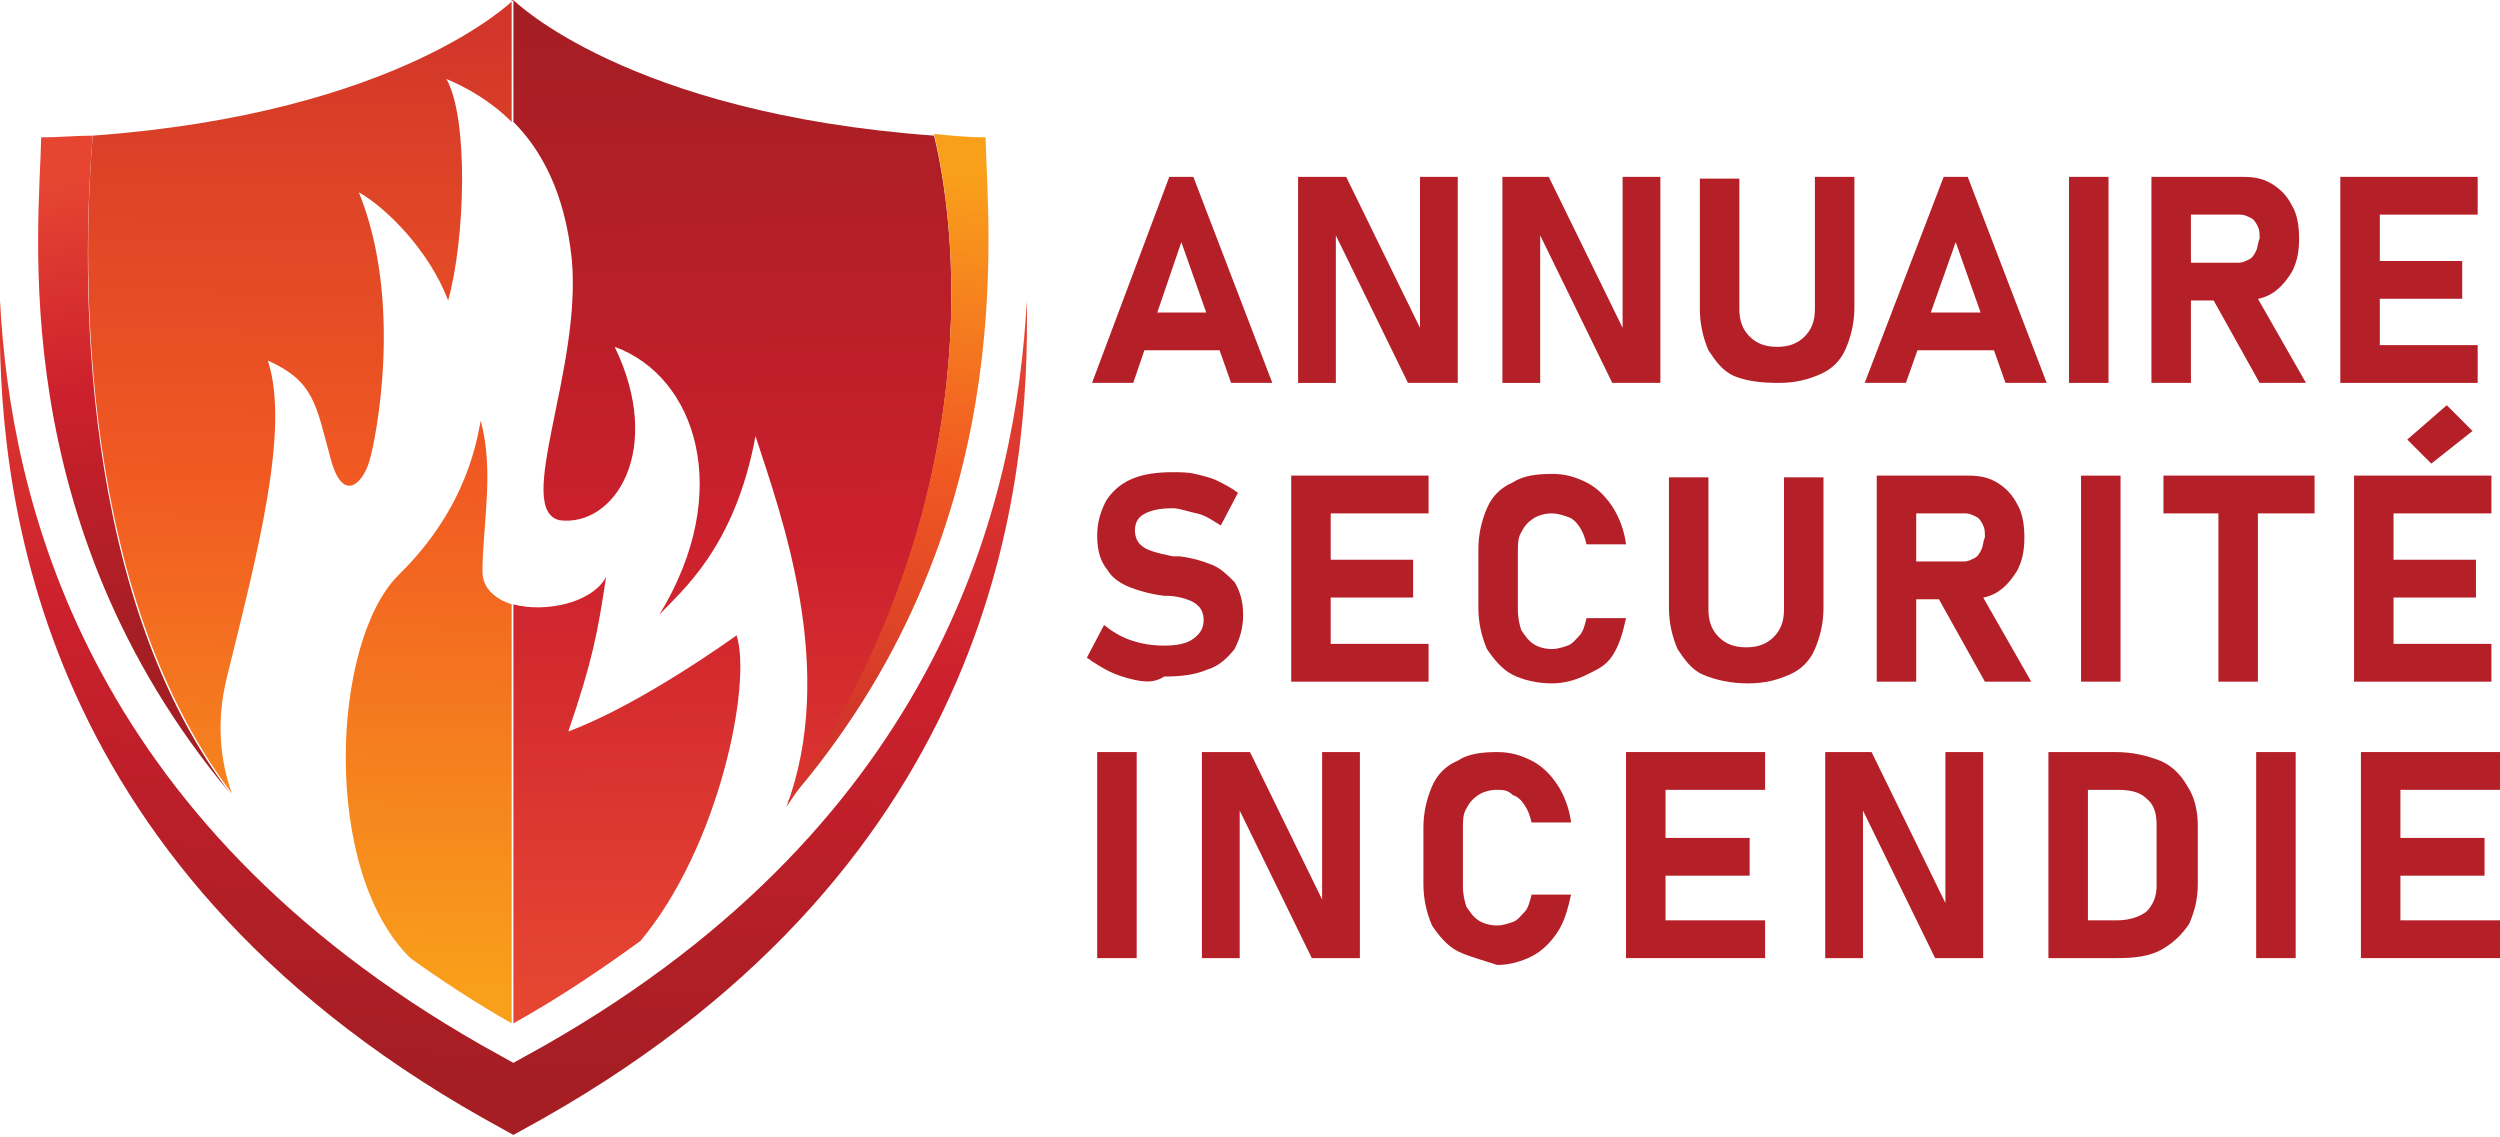<?xml version="1.0" encoding="utf-8"?>
<!-- Generator: Adobe Illustrator 24.1.0, SVG Export Plug-In . SVG Version: 6.00 Build 0)  -->
<svg version="1.1" id="Layer_1" xmlns="http://www.w3.org/2000/svg" xmlns:xlink="http://www.w3.org/1999/xlink" x="0px" y="0px"
	 width="145.6px" height="66.2px" viewBox="0 0 145.6 66.2" style="enable-background:new 0 0 145.6 66.2;" xml:space="preserve">
<style type="text/css">
	.st0{fill:#B51F27;}
	.st1{fill:url(#SVGID_1_);}
	.st2{fill:url(#SVGID_2_);}
	.st3{fill:url(#SVGID_3_);}
	.st4{fill:url(#SVGID_4_);}
	.st5{fill:url(#SVGID_5_);}
	.st6{fill:url(#SVGID_6_);}
	.st7{fill:url(#SVGID_7_);}
</style>
<g>
	<path class="st0" d="M68.1,10.3h1.4l4.6,12h-2.4l-2.9-8.2L66,22.3h-2.4L68.1,10.3z M65.7,18.2H72v2.2h-6.3V18.2z"/>
	<path class="st0" d="M75.6,10.3h2.8l4.5,9.2l-0.2,0.2v-9.4h2.2v12H82l-4.4-9l0.2-0.2v9.2h-2.2V10.3z"/>
	<path class="st0" d="M87.4,10.3h2.8l4.5,9.2l-0.2,0.2v-9.4h2.2v12h-2.8l-4.4-9l0.2-0.2v9.2h-2.2V10.3z"/>
	<path class="st0" d="M101,21.9c-0.7-0.3-1.1-0.9-1.5-1.5c-0.3-0.7-0.5-1.5-0.5-2.4v-7.6h2.3V18c0,0.7,0.2,1.2,0.6,1.6
		c0.4,0.4,0.9,0.6,1.6,0.6c0.7,0,1.2-0.2,1.6-0.6s0.6-0.9,0.6-1.6v-7.7h2.3v7.6c0,0.9-0.2,1.7-0.5,2.4s-0.8,1.2-1.5,1.5
		c-0.7,0.3-1.4,0.5-2.4,0.5S101.7,22.2,101,21.9z"/>
	<path class="st0" d="M113.2,10.3h1.4l4.6,12h-2.4l-2.9-8.2l-2.9,8.2h-2.4L113.2,10.3z M110.8,18.2h6.3v2.2h-6.3V18.2z"/>
	<path class="st0" d="M122.8,22.3h-2.3v-12h2.3V22.3z"/>
	<path class="st0" d="M125.3,10.3h2.3v12h-2.3V10.3z M126.2,15.3h4.2c0.2,0,0.4-0.1,0.6-0.2c0.2-0.1,0.3-0.3,0.4-0.5
		c0.1-0.2,0.1-0.5,0.2-0.7c0-0.3,0-0.5-0.1-0.7c-0.1-0.2-0.2-0.4-0.4-0.5c-0.2-0.1-0.4-0.2-0.6-0.2h-4.2v-2.2h4.3
		c0.7,0,1.2,0.1,1.7,0.4c0.5,0.3,0.9,0.7,1.2,1.3c0.3,0.5,0.4,1.2,0.4,1.9c0,0.7-0.1,1.3-0.4,1.9c-0.3,0.5-0.7,1-1.2,1.3
		c-0.5,0.3-1.1,0.4-1.7,0.4h-4.3V15.3z M128.7,17.1l2.4-0.4l3.2,5.6h-2.7L128.7,17.1z"/>
	<path class="st0" d="M136.3,10.3h2.3v12h-2.3V10.3z M137.1,10.3h7.2v2.2h-7.2V10.3z M137.1,15.2h6.3v2.2h-6.3V15.2z M137.1,20.1
		h7.2v2.2h-7.2V20.1z"/>
	<path class="st0" d="M66.1,39.6c-0.5-0.1-1.1-0.3-1.5-0.5s-0.9-0.5-1.3-0.8l1-1.9c0.5,0.4,1,0.7,1.6,0.9c0.6,0.2,1.2,0.3,1.9,0.3
		c0.7,0,1.3-0.1,1.7-0.4s0.6-0.6,0.6-1.1v0c0-0.3-0.1-0.6-0.3-0.8s-0.4-0.3-0.7-0.4c-0.3-0.1-0.7-0.2-1.1-0.2c0,0,0,0,0,0s0,0,0,0
		l-0.2,0c-0.8-0.1-1.5-0.3-2-0.5c-0.5-0.2-1-0.5-1.3-1c-0.4-0.5-0.6-1.1-0.6-2v0c0-0.8,0.2-1.4,0.5-2c0.3-0.5,0.8-1,1.5-1.3
		s1.5-0.4,2.4-0.4c0.4,0,0.9,0,1.3,0.1c0.4,0.1,0.9,0.2,1.3,0.4c0.4,0.2,0.8,0.4,1.2,0.7l-1,1.9c-0.5-0.3-0.9-0.6-1.4-0.7
		s-1-0.3-1.4-0.3c-0.7,0-1.2,0.1-1.6,0.3s-0.6,0.5-0.6,1v0c0,0.3,0.1,0.6,0.3,0.8c0.2,0.2,0.4,0.3,0.7,0.4c0.3,0.1,0.7,0.2,1.2,0.3
		c0,0,0,0,0.1,0c0,0,0,0,0.1,0c0,0,0.1,0,0.1,0c0,0,0.1,0,0.1,0c0.8,0.1,1.4,0.3,1.9,0.5c0.5,0.2,0.9,0.6,1.3,1
		c0.3,0.5,0.5,1.1,0.5,1.9v0c0,0.8-0.2,1.4-0.5,2c-0.4,0.5-0.9,1-1.6,1.2c-0.7,0.3-1.5,0.4-2.5,0.4C67.2,39.8,66.6,39.7,66.1,39.6z"
		/>
	<path class="st0" d="M75.2,27.7h2.3v12h-2.3V27.7z M76,27.7h7.2v2.2H76V27.7z M76,32.6h6.3v2.2H76V32.6z M76,37.5h7.2v2.2H76V37.5z
		"/>
	<path class="st0" d="M88.1,39.3c-0.6-0.3-1.1-0.9-1.5-1.5c-0.3-0.7-0.5-1.5-0.5-2.4V32c0-0.9,0.2-1.7,0.5-2.4
		c0.3-0.7,0.8-1.2,1.5-1.5c0.6-0.4,1.4-0.5,2.3-0.5c0.8,0,1.4,0.2,2,0.5c0.6,0.3,1.1,0.8,1.5,1.4s0.7,1.4,0.8,2.2h-2.3
		c-0.1-0.4-0.2-0.7-0.4-1c-0.2-0.3-0.4-0.5-0.7-0.6c-0.3-0.1-0.6-0.2-0.9-0.2c-0.4,0-0.8,0.1-1.1,0.3c-0.3,0.2-0.5,0.4-0.7,0.8
		c-0.2,0.3-0.2,0.7-0.2,1.2v3.3c0,0.5,0.1,0.9,0.2,1.2c0.2,0.3,0.4,0.6,0.7,0.8c0.3,0.2,0.7,0.3,1.1,0.3c0.3,0,0.6-0.1,0.9-0.2
		c0.3-0.1,0.5-0.4,0.7-0.6s0.3-0.6,0.4-1h2.3c-0.2,0.9-0.4,1.6-0.8,2.2S93,39,92.4,39.3s-1.3,0.5-2,0.5
		C89.5,39.8,88.7,39.6,88.1,39.3z"/>
	<path class="st0" d="M99.2,39.3c-0.7-0.3-1.1-0.9-1.5-1.5c-0.3-0.7-0.5-1.5-0.5-2.4v-7.6h2.3v7.7c0,0.7,0.2,1.2,0.6,1.6
		c0.4,0.4,0.9,0.6,1.6,0.6c0.7,0,1.2-0.2,1.6-0.6s0.6-0.9,0.6-1.6v-7.7h2.3v7.6c0,0.9-0.2,1.7-0.5,2.4s-0.8,1.2-1.5,1.5
		c-0.7,0.3-1.4,0.5-2.4,0.5S99.9,39.6,99.2,39.3z"/>
	<path class="st0" d="M109.3,27.7h2.3v12h-2.3V27.7z M110.2,32.7h4.2c0.2,0,0.4-0.1,0.6-0.2c0.2-0.1,0.3-0.3,0.4-0.5
		c0.1-0.2,0.1-0.5,0.2-0.7c0-0.3,0-0.5-0.1-0.7c-0.1-0.2-0.2-0.4-0.4-0.5c-0.2-0.1-0.4-0.2-0.6-0.2h-4.2v-2.2h4.3
		c0.7,0,1.2,0.1,1.7,0.4c0.5,0.3,0.9,0.7,1.2,1.3c0.3,0.5,0.4,1.2,0.4,1.9c0,0.7-0.1,1.3-0.4,1.9c-0.3,0.5-0.7,1-1.2,1.3
		c-0.5,0.3-1.1,0.4-1.7,0.4h-4.3V32.7z M112.7,34.5l2.4-0.4l3.2,5.6h-2.7L112.7,34.5z"/>
	<path class="st0" d="M123.5,39.7h-2.3v-12h2.3V39.7z"/>
	<path class="st0" d="M126,27.7h8.8v2.2H126V27.7z M129.2,28.7h2.3v11h-2.3V28.7z"/>
	<path class="st0" d="M137.1,27.7h2.3v12h-2.3V27.7z M137.9,27.7h7.2v2.2h-7.2V27.7z M137.9,32.6h6.3v2.2h-6.3V32.6z M137.9,37.5
		h7.2v2.2h-7.2V37.5z M140.2,25.6l2.3-2l1.5,1.5l-2.4,1.9L140.2,25.6z"/>
	<path class="st0" d="M66.2,55.8h-2.3v-12h2.3V55.8z"/>
	<path class="st0" d="M70,43.8h2.8l4.5,9.2L77,53.2v-9.4h2.2v12h-2.8l-4.4-9l0.2-0.2v9.2H70V43.8z"/>
	<path class="st0" d="M84.9,55.4c-0.6-0.3-1.1-0.9-1.5-1.5c-0.3-0.7-0.5-1.5-0.5-2.4v-3.3c0-0.9,0.2-1.7,0.5-2.4
		c0.3-0.7,0.8-1.2,1.5-1.5c0.6-0.4,1.4-0.5,2.3-0.5c0.8,0,1.4,0.2,2,0.5c0.6,0.3,1.1,0.8,1.5,1.4s0.7,1.4,0.8,2.2h-2.3
		c-0.1-0.4-0.2-0.7-0.4-1c-0.2-0.3-0.4-0.5-0.7-0.6C87.8,46,87.5,46,87.2,46c-0.4,0-0.8,0.1-1.1,0.3c-0.3,0.2-0.5,0.4-0.7,0.8
		c-0.2,0.3-0.2,0.7-0.2,1.2v3.3c0,0.5,0.1,0.9,0.2,1.2c0.2,0.3,0.4,0.6,0.7,0.8c0.3,0.2,0.7,0.3,1.1,0.3c0.3,0,0.6-0.1,0.9-0.2
		c0.3-0.1,0.5-0.4,0.7-0.6s0.3-0.6,0.4-1h2.3c-0.2,0.9-0.4,1.6-0.8,2.2s-0.9,1.1-1.5,1.4s-1.3,0.5-2,0.5
		C86.3,55.9,85.5,55.7,84.9,55.4z"/>
	<path class="st0" d="M94.7,43.8H97v12h-2.3V43.8z M95.6,43.8h7.2V46h-7.2V43.8z M95.6,48.8h6.3v2.2h-6.3V48.8z M95.6,53.6h7.2v2.2
		h-7.2V53.6z"/>
	<path class="st0" d="M106.2,43.8h2.8l4.5,9.2l-0.2,0.2v-9.4h2.2v12h-2.8l-4.4-9l0.2-0.2v9.2h-2.2V43.8z"/>
	<path class="st0" d="M119.3,43.8h2.3v12h-2.3V43.8z M120.4,53.6h2.9c0.7,0,1.3-0.2,1.7-0.5c0.4-0.4,0.6-0.9,0.6-1.5V48
		c0-0.7-0.2-1.2-0.6-1.5c-0.4-0.4-1-0.5-1.7-0.5h-2.9v-2.2h2.8c1,0,1.8,0.2,2.6,0.5c0.7,0.3,1.2,0.8,1.6,1.5
		c0.4,0.6,0.6,1.4,0.6,2.3v3.4c0,0.9-0.2,1.6-0.5,2.3c-0.4,0.6-0.9,1.1-1.6,1.5s-1.6,0.5-2.6,0.5h-2.8V53.6z"/>
	<path class="st0" d="M133.7,55.8h-2.3v-12h2.3V55.8z"/>
	<path class="st0" d="M137.5,43.8h2.3v12h-2.3V43.8z M138.4,43.8h7.2V46h-7.2V43.8z M138.4,48.8h6.3v2.2h-6.3V48.8z M138.4,53.6h7.2
		v2.2h-7.2V53.6z"/>
</g>
<g>
	<g>
		<linearGradient id="SVGID_1_" gradientUnits="userSpaceOnUse" x1="30.151" y1="16.532" x2="26.183" y2="63.045">
			<stop  offset="0" style="stop-color:#E64532"/>
			<stop  offset="0.454" style="stop-color:#CC202D"/>
			<stop  offset="1" style="stop-color:#A41E23"/>
		</linearGradient>
		<path class="st1" d="M31.7,60.9l-1.8,1l-1.8-1C4.9,47.7,0.6,29,0,17.5c-0.2,10.5,1.6,32.6,28.1,47.6l1.8,1l1.8-1
			C58.1,50.1,60,28.1,59.8,17.5C59.2,29,54.9,47.7,31.7,60.9z"/>
		<linearGradient id="SVGID_2_" gradientUnits="userSpaceOnUse" x1="25.018" y1="57.992" x2="25.504" y2="1.742">
			<stop  offset="0" style="stop-color:#F9A01B"/>
			<stop  offset="0.53" style="stop-color:#F15A22"/>
			<stop  offset="0.846" style="stop-color:#DD4327"/>
			<stop  offset="1" style="stop-color:#D2362A"/>
		</linearGradient>
		<path class="st2" d="M28.1,33.3c0-2.7,0.7-5.8-0.1-8.8c-0.2,0.9-0.7,5-4.8,9c-3.9,3.9-4.5,17.2,0.7,22.3c1.8,1.3,3.8,2.6,5.9,3.8
			V35.2C28.9,34.9,28.1,34.3,28.1,33.3z"/>
		<linearGradient id="SVGID_3_" gradientUnits="userSpaceOnUse" x1="36.54" y1="57.512" x2="36.216" y2="0.614">
			<stop  offset="0" style="stop-color:#E64532"/>
			<stop  offset="0.454" style="stop-color:#CC202D"/>
			<stop  offset="1" style="stop-color:#A41E23"/>
		</linearGradient>
		<path class="st3" d="M42.9,37c0,0-5.5,4-9.8,5.6c1.4-4.1,1.7-5.7,2.2-9c-0.8,1.5-3.5,2.1-5.4,1.6v24.4c0,0,0,0,0,0
			c2.7-1.5,5.2-3.2,7.4-4.8C41.9,49.3,43.8,39.8,42.9,37z"/>
		<linearGradient id="SVGID_4_" gradientUnits="userSpaceOnUse" x1="42.893" y1="57.476" x2="42.569" y2="0.578">
			<stop  offset="0" style="stop-color:#E64532"/>
			<stop  offset="0.454" style="stop-color:#CC202D"/>
			<stop  offset="1" style="stop-color:#A41E23"/>
		</linearGradient>
		<path class="st4" d="M54.4,7.9C36.5,6.6,29.9,0,29.9,0h0v7.1c1.6,1.6,3,4.1,3.4,8c0.6,6.4-3.4,14.6-0.7,15.2
			c3.2,0.4,6.1-4.1,3.2-10.1c4.7,1.7,7,8.4,2.6,15.6c1.3-1.4,4.4-3.9,5.6-10.4c1.5,4.6,4.8,13.6,1.8,21.6
			C58.1,28.9,55.5,12.4,54.4,7.9z"/>
		<linearGradient id="SVGID_5_" gradientUnits="userSpaceOnUse" x1="55.071" y1="9.894" x2="50.332" y2="41.638">
			<stop  offset="0" style="stop-color:#F9A01B"/>
			<stop  offset="0.53" style="stop-color:#F15A22"/>
			<stop  offset="0.846" style="stop-color:#DD4327"/>
			<stop  offset="1" style="stop-color:#D2362A"/>
		</linearGradient>
		<path class="st5" d="M57.4,8c-1,0-2-0.1-3-0.2c1.1,4.6,3.7,21-8.6,39C59.6,31,57.5,13.3,57.4,8z"/>
		<linearGradient id="SVGID_6_" gradientUnits="userSpaceOnUse" x1="17.079" y1="57.923" x2="17.565" y2="1.673">
			<stop  offset="0" style="stop-color:#F9A01B"/>
			<stop  offset="0.53" style="stop-color:#F15A22"/>
			<stop  offset="0.846" style="stop-color:#DD4327"/>
			<stop  offset="1" style="stop-color:#D2362A"/>
		</linearGradient>
		<path class="st6" d="M29.9,0c0,0-6.6,6.6-24.5,7.9c-0.5,6-1.3,25.9,8.1,38.3c-0.7-2-0.9-4.2-0.3-6.7c1.8-7.3,3.7-14.5,2.4-18.5
			c2.7,1.2,2.8,2.6,3.6,5.5c0.7,2.9,1.9,1.7,2.3,0.4c0.4-1.3,2-9.3-0.6-15.7c1.6,0.9,4.1,3.4,5.2,6.3c1-3.6,1.2-10.6-0.1-12.9
			c1.2,0.5,2.6,1.3,3.8,2.5V0z"/>
		<linearGradient id="SVGID_7_" gradientUnits="userSpaceOnUse" x1="5.34" y1="10.351" x2="8.481" y2="37.63">
			<stop  offset="0" style="stop-color:#E64532"/>
			<stop  offset="0.454" style="stop-color:#CC202D"/>
			<stop  offset="1" style="stop-color:#A41E23"/>
		</linearGradient>
		<path class="st7" d="M5.4,7.9C4.4,7.9,3.4,8,2.4,8c-0.1,5.2-2.2,22.4,11,38.2C4,33.8,4.9,13.9,5.4,7.9z"/>
	</g>
</g>
</svg>
